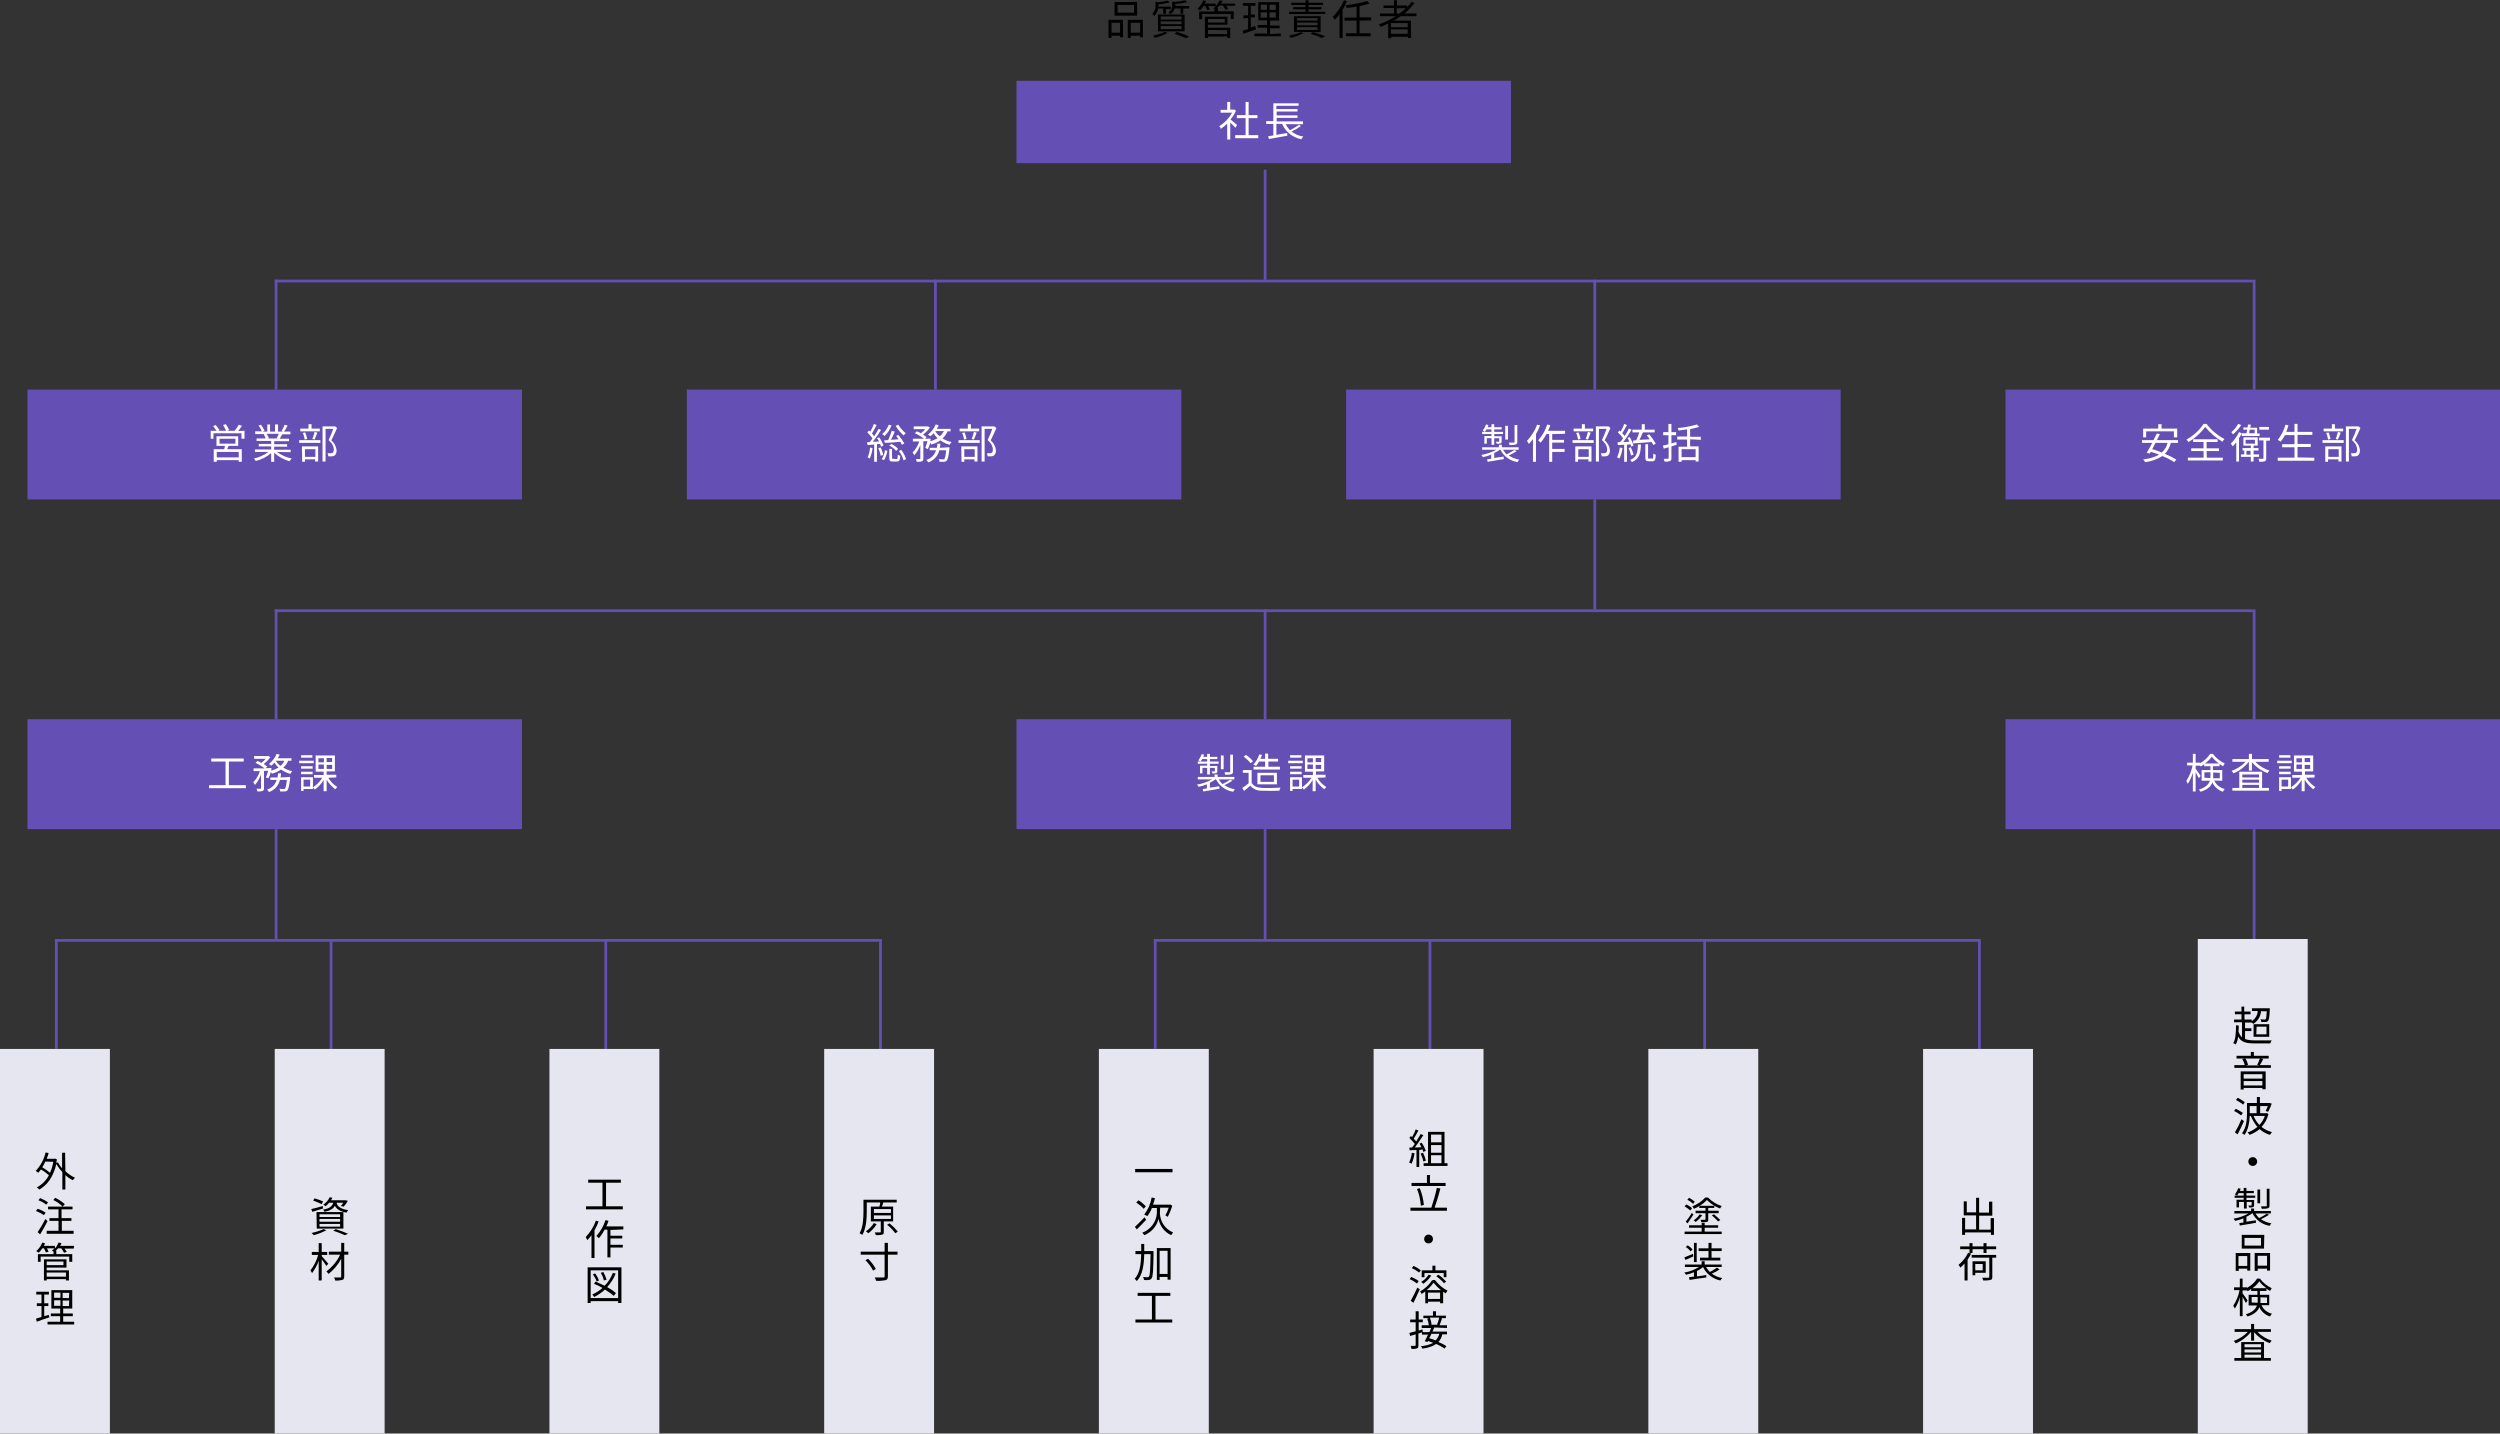 <?xml version="1.0" encoding="utf-8"?>
<!-- Generator: Adobe Illustrator 25.4.1, SVG Export Plug-In . SVG Version: 6.00 Build 0)  -->
<svg version="1.1" id="レイヤー_1" xmlns="http://www.w3.org/2000/svg" xmlns:xlink="http://www.w3.org/1999/xlink" x="0px"
	 y="0px" viewBox="0 0 910 521.8" style="enable-background:new 0 0 910 521.8;" xml:space="preserve">
<rect x="0" y="0" width="910" height="521.8" fill="#333333" stroke="none"/>
<style type="text/css">
	.st0{fill:#6450B4;}
	.st1{fill:#FFFFFF;}
	.st2{fill:#E6E6F0;}
</style>
<g id="レイヤー_2_00000075841944801060339180000009376970826147284355_">
	<g id="design">
		<g id="_2">
			<rect x="100" y="101.8" class="st0" width="720" height="1"/>
			<rect x="730" y="141.8" class="st0" width="180" height="40"/>
			<path class="st1" d="M790.2,161.2c-0.4,1.5-1.1,2.9-2.2,4c1.5,0.6,2.9,1.3,4.2,2.1l-0.8,0.9c-1.4-0.9-2.8-1.6-4.3-2.2
				c-1.9,1.2-4.1,2-6.3,2.2c-0.2-0.4-0.4-0.7-0.7-1c2-0.2,4-0.7,5.8-1.7c-1-0.4-2-0.8-3-1l-0.4,0.6l-1.1-0.3c0.6-0.9,1.3-2.2,2-3.6
				h-3.7v-1h4.2c0.4-0.9,0.8-1.7,1.2-2.4l1.1,0.2c-0.3,0.7-0.7,1.4-1.1,2.2h7.7v1L790.2,161.2z M781.2,159.2h-1.1V156h5.5v-1.6h1.2
				v1.6h5.7v3.2h-1.2V157h-10.1V159.2z M784.6,161.2c-0.4,0.8-0.8,1.6-1.2,2.3c1.1,0.3,2.3,0.7,3.5,1.2c1-0.9,1.8-2.2,2.1-3.5H784.6
				z"/>
			<path class="st1" d="M803.2,154.3c1.7,2.3,4,4.2,6.5,5.5c-0.3,0.3-0.5,0.6-0.7,1c-2.4-1.4-4.5-3.2-6.3-5.4
				c-1.6,2.2-3.7,4.1-6.1,5.5c-0.2-0.3-0.4-0.6-0.7-0.9c2.5-1.4,4.6-3.3,6.2-5.7L803.2,154.3z M803.3,166.6h5.8v1h-12.7v-1h5.7v-2.4
				h-4.5v-1h4.5v-2.3h-3.8v-1h8.9v1h-4v2.3h4.5v1h-4.5L803.3,166.6z"/>
			<path class="st1" d="M816,157.7c-0.3,0.6-0.6,1.2-1,1.8v8.5h-1v-7c-0.4,0.5-0.8,1-1.3,1.5c-0.2-0.4-0.4-0.7-0.7-1
				c1.2-1.2,2.3-2.7,3-4.2L816,157.7L816,157.7l1.7,0c0.1-0.4,0.2-0.8,0.3-1.3h-1.4v-0.8h1.5c0.1-0.4,0.1-0.8,0.2-1.1l1,0.1
				c0,0.3-0.1,0.7-0.2,1.1h2.5v2.1h0.9v0.9H816V157.7z M815.8,154.7c-0.8,1.3-1.8,2.4-3,3.4c-0.2-0.3-0.4-0.6-0.6-0.8
				c1-0.8,1.9-1.9,2.5-3L815.8,154.7z M820.3,166.3v1.7h-1v-1.7h-3.6v-0.9h1.2v-1.4h-0.6v-0.9h3v-0.9h-2.7v-3h5.2v3h-1.5v0.9h1.8
				v0.9h-1.8v1.4h2v0.9H820.3z M817.4,161.5h3.4v-1.4h-3.4V161.5z M819.2,165.5v-1.4h-1.5v1.4H819.2z M818.9,156.4
				c-0.1,0.5-0.2,0.9-0.2,1.3h2v-1.3H818.9z M826.2,160.4h-1.3v6.4c0,0.6-0.1,0.9-0.5,1.1c-0.7,0.2-1.3,0.2-2,0.2
				c-0.1-0.4-0.2-0.7-0.3-1.1h1.6c0.2,0,0.2-0.1,0.2-0.2v-6.5h-1.6v-1h4L826.2,160.4z M825.9,156.4h-3.5v-1h3.5V156.4z"/>
			<path class="st1" d="M842.4,166.6v1.1h-13.3v-1.1h6.1v-3.8h-4.5v-1.1h4.5v-3.3h-3.5c-0.4,0.9-1,1.7-1.6,2.4
				c-0.3-0.3-0.6-0.5-1-0.7c1.3-1.6,2.3-3.5,2.8-5.5l1.1,0.2c-0.2,0.8-0.5,1.6-0.8,2.4h3v-2.9h1.1v2.9h5.4v1.1h-5.4v3.3h4.8v1.1
				h-4.8v3.8L842.4,166.6z"/>
			<path class="st1" d="M845.4,160.2h7.7v1h-7.7V160.2z M852.9,157h-7.1v-1h3v-1.6h1.1v1.6h3L852.9,157z M846.4,162.5h5.9v5.5h-1.1
				v-0.8h-3.8v0.9h-1L846.4,162.5z M847.4,160c-0.1-0.8-0.3-1.6-0.7-2.4l0.9-0.2c0.3,0.8,0.6,1.6,0.7,2.4L847.4,160z M847.5,163.5
				v2.8h3.8v-2.8H847.5z M850.2,159.8c0.3-0.8,0.6-1.7,0.8-2.6l1,0.3c-0.3,0.9-0.7,1.9-1,2.5L850.2,159.8z M859.2,155.8
				c-0.6,1.4-1.4,3.1-2.1,4.5c1.1,0.9,1.8,2.2,1.9,3.6c0.1,0.7-0.2,1.5-0.7,1.9c-0.3,0.2-0.6,0.3-1,0.3c-0.4,0-0.9,0-1.3,0
				c0-0.4-0.1-0.8-0.3-1.1c0.4,0,0.8,0,1.2,0c0.2,0,0.4-0.1,0.7-0.2c0.3-0.2,0.4-0.6,0.4-1.2c0-0.9-0.4-2.1-1.9-3.4
				c0.6-1.3,1.3-2.9,1.7-4.1h-2.8V168h-1.1v-12.8h4.4h0.2L859.2,155.8z"/>
			<rect x="820" y="101.8" class="st0" width="1" height="40"/>
			<rect x="370" y="29.4" class="st0" width="180" height="30"/>
			<path class="st1" d="M449.7,46.5c-0.4-0.4-1.2-1.3-1.9-1.9v6.2h-1.1V45c-0.7,0.7-1.5,1.3-2.3,1.9c-0.1-0.4-0.3-0.7-0.6-1
				c2-1.2,3.6-2.9,4.7-4.9h-4.2v-1h2.4v-2.9h1.1v2.8h1.3h0.2l0.6,0.4c-0.5,1.2-1.2,2.2-2,3.2c0.7,0.5,2,1.7,2.4,2L449.7,46.5z
				 M458,49.2v1.1h-8.4v-1.1h3.8V43h-3.2v-1.1h3.2v-4.8h1.1v4.8h3.2V43h-3.2v6.2L458,49.2z"/>
			<path class="st1" d="M473.5,45.9c-1.1,0.8-2.2,1.4-3.4,2c1.3,0.9,2.7,1.6,4.3,1.8c-0.3,0.3-0.5,0.6-0.7,1c-3.1-0.6-5.8-2.7-7-5.6
				h-2.1v4l3.9-0.7l0.1,1l-6.7,1.2l-0.3-1l1.9-0.3v-4.2h-2.6v-1h2.6v-6.5h9.2v0.9h-8.1v1.2h7.7v0.9h-7.6V42h7.6v0.9h-7.6v1.3h9.6v1
				h-6.3c0.4,0.8,0.9,1.5,1.6,2.2c1.1-0.6,2.2-1.2,3.2-2L473.5,45.9z"/>
			<path d="M403.5,7.2h5.3v6.4h-1.1V13h-3.1v0.8h-1.1V7.2z M404.6,8.3v3.6h3.1V8.3H404.6z M413.9,5.7h-8.2v-5h8.2V5.7z M412.8,1.8
				h-6v2.8h6V1.8z M416,7.2v6.4h-1V13h-3.4v0.8h-1.1V7.2L416,7.2z M415,11.9V8.3h-3.4v3.6L415,11.9z"/>
			<path d="M421.6,3.1c-0.2,1-0.6,2-1.4,2.7c-0.2-0.3-0.5-0.5-0.8-0.7c0.8-0.8,1.3-1.9,1.2-3.1V0.5l0.9,0.3c1.2-0.1,2.3-0.3,3.5-0.6
				l0.8,0.7c-1.3,0.3-2.7,0.6-4.1,0.7v0.8h4.5v0.9h-1.8V5h-1V3.1H421.6z M425,12c-1.5,0.8-3,1.4-4.6,1.8c-0.3-0.3-0.5-0.6-0.8-0.8
				c1.5-0.3,3-0.8,4.4-1.4L425,12z M421.5,5.3h9.7v6.1h-9.7V5.3z M422.5,7.1h7.6V6h-7.6V7.1z M422.5,8.8h7.6v-1h-7.6V8.8z
				 M422.5,10.6h7.6V9.5h-7.6V10.6z M432.9,2.2v0.9h-2.2V5h-1V3.1h-2.1c-0.3,0.9-0.8,1.6-1.6,2.1c-0.2-0.3-0.4-0.5-0.7-0.7
				c0.9-0.5,1.5-1.5,1.4-2.6V0.5l0.9,0.2c1.3-0.1,2.5-0.3,3.8-0.6l0.8,0.7c-1.4,0.3-2.9,0.6-4.4,0.6v0.4c0,0.1,0,0.2,0,0.3
				L432.9,2.2z M428.4,11.6c1.6,0.5,3.4,1.2,4.5,1.7l-1.2,0.6c-1.4-0.6-2.8-1.2-4.2-1.6L428.4,11.6z"/>
			<path d="M449.6,2.1h-3.3c0.3,0.4,0.6,0.8,0.8,1.2l-1,0.3c-0.3-0.6-0.6-1.1-1-1.6h-1.2c-0.3,0.3-0.5,0.6-0.8,0.9h0.2v1.2h5.8v2.8
				H448V5.1h-10.4v1.9h-1.1V4.2h5.6V3.3C442,3.2,441.7,3,441.6,3c0.3-0.2,0.6-0.5,0.9-0.8h-2.7c0.2,0.4,0.4,0.8,0.6,1.2l-1,0.3
				c-0.2-0.5-0.4-1-0.7-1.5h-0.6c-0.4,0.6-0.8,1.1-1.3,1.6c-0.3-0.2-0.6-0.4-0.9-0.6c0.9-0.9,1.7-1.9,2.1-3.1l1,0.3
				c-0.1,0.3-0.3,0.6-0.4,0.9h3.9v0.9c0.6-0.6,1.1-1.3,1.4-2.1l1.1,0.2c-0.1,0.3-0.3,0.7-0.5,1h5.1V2.1z M439.7,10.1h8.1v3.7h-1.1
				v-0.5h-7v0.5h-1.1V6.1h8.2V9h-7.2L439.7,10.1z M439.7,6.9v1.3h6.1V6.9L439.7,6.9z M439.7,10.9v1.5h7v-1.4L439.7,10.9z"/>
			<path d="M457.2,10.7c-1.6,0.5-3.3,1.1-4.6,1.6l-0.3-1.1c0.6-0.2,1.2-0.4,2-0.6v-4h-1.7v-1h1.7V2.1h-1.9v-1h4.6v1h-1.7v3.2h1.5v1
				h-1.5v3.7l1.6-0.5L457.2,10.7z M466.2,12.2v1h-9.6v-1h4.6v-2.1h-3.4v-1h3.4V7.4h-3.2V0.8h7.6v6.7h-3.3v1.8h3.5v1h-3.5v2.1
				L466.2,12.2z M458.9,3.6h2.3V1.7h-2.3V3.6z M458.9,6.4h2.3V4.5h-2.3V6.4z M464.4,1.7h-2.3v1.9h2.3V1.7z M464.4,4.5h-2.3v1.9h2.3
				V4.5z"/>
			<path d="M474.5,12.1c-1.5,0.7-3,1.3-4.6,1.7c-0.2-0.3-0.5-0.6-0.8-0.8c1.5-0.3,3-0.7,4.4-1.3L474.5,12.1z M482.4,5.1h-13.2V4.3h6
				V3.4h-4.5V2.6h4.5V1.8H470V1h5.2V0.1h1.1V1h5.3v0.8h-5.3v0.8h4.7v0.8h-4.7v0.9h6.1V5.1z M471,11.6V5.9h9.7v5.8L471,11.6z
				 M472.1,7.5h7.5V6.6h-7.5V7.5z M472.1,9.2h7.5V8.2h-7.5V9.2z M472.1,10.9h7.5v-1h-7.5V10.9z M477.9,11.7c1.5,0.4,3,0.9,4.5,1.5
				l-1.3,0.6c-1.3-0.6-2.7-1.1-4.1-1.5L477.9,11.7z"/>
			<path d="M490.3,0.4c-0.5,1.1-1,2.2-1.6,3.2v10.2h-1.1V5.2c-0.5,0.7-1.1,1.4-1.8,2c-0.2-0.4-0.4-0.8-0.7-1.1
				c1.8-1.7,3.2-3.8,4.1-6L490.3,0.4z M494.9,7.5v4.6h4v1.1h-9v-1.1h3.9V7.5h-4.4V6.4h4.4v-4c-1.2,0.2-2.4,0.4-3.6,0.5
				c-0.1-0.3-0.2-0.7-0.4-1c2.7-0.3,5.3-0.8,7.9-1.5l0.8,0.9c-1.2,0.4-2.4,0.7-3.6,0.9v4.1h4.2v1.1L494.9,7.5z"/>
			<path d="M509.8,5.9c-0.8,0.6-1.6,1.1-2.4,1.6h6.2v6.3h-1.1v-0.4h-6.1v0.5h-1.1V8.6c-0.9,0.4-1.8,0.8-2.7,1.2
				c-0.2-0.3-0.4-0.6-0.7-0.9c2.2-0.8,4.2-1.8,6.2-3h-5.8v-1h5.1V2.9h-3.8V2h3.8V0.1h1.1V2h3.7v0.6c0.6-0.6,1.2-1.3,1.7-2l1,0.5
				c-1.1,1.4-2.3,2.7-3.6,3.8h4.3v1L509.8,5.9z M512.4,8.4h-6.1v1.5h6.1V8.4z M512.4,12.3v-1.6h-6.1v1.6H512.4z M509.4,4.9
				c0.8-0.6,1.6-1.2,2.3-1.9h-3.3v1.9H509.4z"/>
			<rect x="460" y="61.8" class="st0" width="1" height="40"/>
			<rect x="250" y="141.8" class="st0" width="180" height="40"/>
			<path class="st1" d="M317.6,163.1c-0.1,1.3-0.5,2.6-1,3.8c-0.3-0.2-0.5-0.3-0.8-0.4c0.5-1.1,0.8-2.3,0.9-3.6L317.6,163.1z
				 M319.2,161.7v6.4h-1v-6.3l-2.4,0.2l-0.2-1l1-0.1c0.3-0.4,0.6-0.8,1-1.3c-0.5-0.8-1.2-1.5-1.9-2.2l0.6-0.7
				c0.2,0.1,0.3,0.3,0.5,0.4c0.5-0.9,1-1.9,1.3-2.8l1,0.4c-0.5,1-1.2,2.2-1.7,3.1c0.3,0.3,0.5,0.7,0.8,1c0.6-0.9,1.2-1.9,1.6-2.7
				l0.9,0.4c-0.9,1.5-1.9,2.9-3,4.3l2.3-0.1c-0.2-0.4-0.5-0.9-0.8-1.2l0.8-0.3c0.7,0.9,1.2,1.9,1.6,3l-0.9,0.4
				c-0.1-0.3-0.2-0.7-0.4-1L319.2,161.7z M320.6,162.9c0.4,0.9,0.7,1.8,0.9,2.7l-0.9,0.3c-0.2-0.9-0.5-1.9-0.9-2.8L320.6,162.9z
				 M320.9,167.1c0.7-0.9,1.1-2,1.2-3.2l0.9,0.2c-0.2,1.2-0.6,2.4-1.2,3.4L320.9,167.1z M324.5,154.8c-0.5,1.5-1.4,2.8-2.5,3.9
				c-0.3-0.3-0.6-0.5-0.9-0.7c1.1-0.9,1.9-2.1,2.4-3.4L324.5,154.8z M321.8,160.3l1.5-0.1c0.5-1.1,0.9-2.2,1.3-3.4l1.1,0.3
				c-0.4,1-0.9,2.1-1.4,3l2.8-0.2c-0.3-0.4-0.6-0.9-0.9-1.2l0.8-0.4c0.8,1,1.5,2,2.2,3.1l-0.9,0.5c-0.2-0.4-0.4-0.8-0.6-1.1
				c-2,0.2-4.1,0.4-5.6,0.4L321.8,160.3z M326.3,167.1c0.4,0,0.4-0.2,0.5-1.6c0.3,0.2,0.6,0.3,0.9,0.4c-0.1,1.7-0.4,2.1-1.2,2.1
				h-1.5c-1.1,0-1.3-0.3-1.3-1.4v-3.2h1v3.2c0,0.4,0.1,0.4,0.5,0.4L326.3,167.1z M324.4,161.6c0.9,0.4,1.8,1,2.5,1.8l-0.7,0.7
				c-0.7-0.8-1.5-1.4-2.5-1.9L324.4,161.6z M327,154.6c0.7,1.2,1.6,2.2,2.7,3.1c-0.3,0.2-0.5,0.5-0.8,0.8c-1.1-1-2.1-2.2-2.9-3.5
				L327,154.6z M328,163.7c0.8,1,1.4,2.1,1.8,3.4l-0.9,0.5c-0.3-1.2-0.9-2.4-1.7-3.4L328,163.7z"/>
			<path class="st1" d="M336.8,163c0.3-0.8,0.6-1.6,0.8-2.4h-1.5v6.2c0,0.6-0.1,0.9-0.5,1.1c-0.6,0.2-1.2,0.2-1.9,0.2
				c-0.1-0.3-0.2-0.7-0.3-1c0.6,0,1.2,0,1.4,0s0.2-0.1,0.2-0.2V162c-0.5,1.3-1.2,2.6-2.2,3.7c-0.2-0.4-0.4-0.7-0.6-1
				c1.1-1.1,1.9-2.5,2.4-4h-2.3v-1h4c-1-0.8-2.1-1.5-3.3-2l0.7-0.7c0.5,0.2,1,0.4,1.5,0.7c0.6-0.4,1.1-0.9,1.6-1.5h-4.2v-1h5h0.2
				l0.7,0.4c-0.7,1-1.5,1.8-2.5,2.6c0.4,0.3,0.9,0.6,1.3,0.9l-0.6,0.6h1.2l0.2-0.1l0.7,0.2c-0.1,0.2-0.1,0.5-0.2,0.8
				c0.9-0.2,1.8-0.6,2.7-1.1c-0.6-0.5-1.1-1.2-1.5-1.8c-0.3,0.4-0.7,0.7-1.1,1.1c-0.3-0.2-0.6-0.4-0.9-0.6c1.2-1,2.2-2.2,2.8-3.7
				l1.1,0.3c-0.2,0.4-0.4,0.9-0.7,1.3h5v0.9h-1.1c-0.4,1-1,1.8-1.8,2.6c1,0.6,2.1,1.1,3.3,1.3c-0.3,0.3-0.5,0.6-0.7,1
				c-1.2-0.3-2.4-0.9-3.4-1.6c-1,0.7-2.1,1.2-3.3,1.5c-0.1-0.2-0.3-0.4-0.4-0.6c-0.2,0.8-0.5,1.6-0.9,2.3L336.8,163z M345.6,162.8
				c0,0,0,0.3,0,0.5c-0.3,2.8-0.6,3.9-1,4.4c-0.2,0.2-0.6,0.4-0.9,0.4c-0.6,0-1.1,0-1.7,0c0-0.3-0.1-0.7-0.3-1
				c0.6,0.1,1.2,0.1,1.5,0.1c0.2,0,0.4,0,0.5-0.1c0.3-0.3,0.5-1.1,0.7-3.2h-2.5c-0.5,2.1-2,3.7-4,4.4c-0.2-0.3-0.4-0.6-0.7-0.9
				c1.7-0.5,3-1.8,3.5-3.5h-2.3v-0.9h2.6c0.1-0.5,0.2-1,0.2-1.5h1.1c0,0.5-0.1,1-0.2,1.5L345.6,162.8z M340.4,156.9
				c0.4,0.7,1,1.4,1.7,1.9c0.6-0.5,1.1-1.2,1.5-1.9H340.4z"/>
			<path class="st1" d="M348.9,160.2h7.7v1h-7.7V160.2z M356.4,157h-7.1v-1h3v-1.6h1.1v1.6h3L356.4,157z M349.9,162.5h5.9v5.5h-1.1
				v-0.8H351v0.9h-1L349.9,162.5z M350.9,160c-0.1-0.8-0.3-1.6-0.7-2.4l0.9-0.2c0.3,0.8,0.6,1.6,0.7,2.4L350.9,160z M351,163.5v2.8
				h3.8v-2.8H351z M353.7,159.8c0.3-0.8,0.6-1.7,0.8-2.6l1,0.3c-0.3,0.9-0.7,1.9-1,2.5L353.7,159.8z M362.7,155.8
				c-0.6,1.4-1.4,3.1-2.1,4.5c1.1,0.9,1.8,2.2,1.9,3.6c0.1,0.7-0.2,1.5-0.7,1.9c-0.3,0.2-0.6,0.3-1,0.3c-0.4,0-0.9,0-1.3,0
				c0-0.4-0.1-0.8-0.3-1.1c0.4,0,0.8,0,1.2,0c0.2,0,0.4-0.1,0.6-0.2c0.3-0.2,0.4-0.6,0.4-1.2c0-0.9-0.4-2.1-1.9-3.4
				c0.6-1.3,1.3-2.9,1.7-4.1h-2.8V168h-1.1v-12.8h4.4h0.2L362.7,155.8z"/>
			<rect x="340" y="101.8" class="st0" width="1" height="40"/>
			<rect x="10" y="141.8" class="st0" width="180" height="40"/>
			<path class="st1" d="M89,156.8v2.9h-1.1v-2H77.7v2h-1v-2.9h2.1c-0.4-0.6-0.8-1.2-1.2-1.7l0.9-0.4c0.5,0.6,1,1.2,1.4,1.9l-0.5,0.2
				h2.9c-0.3-0.7-0.7-1.4-1.1-2.1l1-0.3c0.5,0.7,0.9,1.4,1.2,2.1l-0.7,0.3h2.7c0.6-0.7,1.1-1.4,1.5-2.2l1.2,0.4
				c-0.5,0.6-0.9,1.3-1.4,1.9L89,156.8z M83.2,162.3c-0.2,0.4-0.3,0.8-0.5,1.2H88v4.6h-1.1v-0.6h-8v0.6h-1.1v-4.6h3.8
				c0.1-0.4,0.2-0.8,0.3-1.2h-3.1v-3.5h7.9v3.5H83.2z M86.9,164.5h-8v2h8V164.5z M79.9,161.5h5.8v-1.8h-5.8V161.5z"/>
			<path class="st1" d="M100.8,164.5c1.6,1.2,3.4,2,5.4,2.4c-0.3,0.3-0.6,0.6-0.8,1c-2.1-0.6-4-1.6-5.6-3.1v3.3h-1.1v-3.2
				c-1.6,1.4-3.5,2.4-5.6,2.9c-0.2-0.3-0.4-0.7-0.7-0.9c1.9-0.4,3.7-1.2,5.3-2.4h-4.9v-0.9h5.9v-1.1h-4.5v-0.9h4.5v-1.1h-5.3v-0.9
				h3.3c-0.2-0.5-0.4-1-0.7-1.5l0.5-0.1h-3.6v-1h2.4c-0.3-0.8-0.7-1.5-1.2-2.1l0.9-0.3c0.5,0.7,0.9,1.4,1.3,2.2l-0.8,0.3h1.8v-2.6h1
				v2.6h1.8v-2.6h1.1v2.6h1.9l-0.6-0.2c0.4-0.7,0.8-1.5,1.1-2.3l1.1,0.3c-0.4,0.7-0.8,1.5-1.3,2.2h2.3v1h-3
				c-0.3,0.6-0.6,1.2-0.9,1.6h3.4v0.9h-5.4v1.1h4.7v0.9h-4.7v1.1h6v0.9L100.8,164.5z M97.1,158c0.3,0.5,0.6,1,0.8,1.5l-0.5,0.1h3.5
				l-0.2-0.1c0.3-0.5,0.5-1,0.8-1.6H97.1z"/>
			<path class="st1" d="M108.9,160.2h7.7v1h-7.7V160.2z M116.4,157h-7.1v-1h3v-1.6h1.1v1.6h3L116.4,157z M109.9,162.5h5.9v5.5h-1.1
				v-0.8H111v0.9h-1L109.9,162.5z M110.9,160c-0.1-0.8-0.3-1.6-0.7-2.4l0.9-0.2c0.3,0.8,0.6,1.6,0.7,2.4L110.9,160z M111,163.5v2.8
				h3.8v-2.8H111z M113.7,159.8c0.3-0.8,0.6-1.7,0.8-2.6l1,0.3c-0.3,0.9-0.7,1.9-1,2.5L113.7,159.8z M122.7,155.8
				c-0.6,1.4-1.4,3.1-2.1,4.5c1.1,0.9,1.8,2.2,1.9,3.6c0.1,0.7-0.2,1.5-0.7,1.9c-0.3,0.2-0.6,0.3-1,0.3c-0.4,0-0.9,0-1.3,0
				c0-0.4-0.1-0.8-0.3-1.1c0.4,0,0.8,0,1.2,0c0.2,0,0.4-0.1,0.7-0.2c0.3-0.2,0.4-0.6,0.4-1.2c0-0.9-0.4-2.1-1.9-3.4
				c0.6-1.3,1.3-2.9,1.7-4.1h-2.8V168h-1.1v-12.8h4.4h0.2L122.7,155.8z"/>
			<rect x="100" y="101.8" class="st0" width="1" height="40"/>
			<rect x="490" y="141.8" class="st0" width="180" height="40"/>
			<path class="st1" d="M552.1,164.2c-0.9,0.6-1.9,1.1-2.9,1.6c1.2,0.8,2.5,1.3,3.8,1.5c-0.3,0.3-0.5,0.6-0.6,0.9
				c-2.7-0.4-5.1-2.1-6.3-4.6c-0.7,0.5-1.4,0.9-2.2,1.3v1.8l3.4-0.5l0.1,0.9l-5.9,1l-0.2-0.9l1.5-0.2v-1.5c-1,0.4-2,0.7-3,0.9
				c-0.2-0.3-0.4-0.6-0.6-0.8c1.9-0.3,3.8-1,5.5-1.9h-5.2v-0.9h6.1v-0.9h1.1v0.9h6.1v0.9h-5.7c0.4,0.6,0.8,1.2,1.3,1.7
				c1-0.5,1.9-1,2.8-1.6L552.1,164.2z M542.9,158h-3.4v-0.8h3.4v-0.9h-1.8c-0.2,0.3-0.4,0.6-0.6,0.9c-0.3-0.2-0.5-0.3-0.8-0.4
				c0.5-0.7,0.9-1.4,1.2-2.3l0.9,0.2c-0.1,0.3-0.2,0.5-0.3,0.8h1.4v-1.1h1v1.1h2.7v0.8h-2.7v0.9h3.2v0.8h-3.2v0.8h2.7v1.8
				c0,0.4,0,0.6-0.4,0.8c-0.5,0.1-0.9,0.2-1.4,0.1c-0.1-0.3-0.2-0.5-0.3-0.7c0.5,0,0.9,0,1,0s0.2,0,0.2-0.2v-1.1h-1.8v2.4h-1v-2.4
				h-1.7v2h-0.9v-2.8h2.6L542.9,158z M548.9,160h-1v-5h1V160z M552.3,160.8c0,0.6-0.1,0.8-0.6,1c-0.7,0.2-1.4,0.2-2.2,0.2
				c-0.1-0.3-0.2-0.6-0.3-0.9c0.8,0,1.5,0,1.8,0s0.3-0.1,0.3-0.2v-6.2h1L552.3,160.8z"/>
			<path class="st1" d="M560.6,154.8c-0.4,1.1-0.9,2.2-1.5,3.2v10.1H558v-8.3c-0.4,0.6-0.9,1.2-1.5,1.8c-0.2-0.4-0.4-0.8-0.7-1.1
				c1.6-1.7,2.9-3.7,3.7-5.9L560.6,154.8z M565,158v2.1h4.3v1H565v2.3h4.5v1.1H565v3.6h-1.1V158h-1c-0.6,1.1-1.3,2.2-2.1,3.1
				c-0.3-0.3-0.6-0.5-0.9-0.8c1.5-1.7,2.6-3.6,3.3-5.8l1.1,0.3c-0.2,0.7-0.5,1.4-0.8,2h6.2v1.1L565,158z"/>
			<path class="st1" d="M572.4,160.2h7.7v1h-7.7V160.2z M579.9,157h-7.1v-1h3v-1.6h1.1v1.6h3L579.9,157z M573.4,162.5h5.9v5.5h-1.1
				v-0.8h-3.8v0.9h-1L573.4,162.5z M574.4,160c-0.1-0.8-0.3-1.6-0.7-2.4l0.9-0.2c0.3,0.8,0.6,1.6,0.7,2.4L574.4,160z M574.5,163.5
				v2.8h3.8v-2.8H574.5z M577.2,159.8c0.3-0.8,0.6-1.7,0.8-2.6l1,0.3c-0.3,0.9-0.7,1.9-1,2.5L577.2,159.8z M586.2,155.8
				c-0.6,1.4-1.4,3.1-2.1,4.5c1.1,0.9,1.8,2.2,1.9,3.6c0.1,0.7-0.2,1.5-0.7,1.9c-0.3,0.2-0.6,0.3-1,0.3c-0.4,0-0.9,0-1.3,0
				c0-0.4-0.1-0.8-0.3-1.1c0.4,0,0.8,0,1.2,0c0.2,0,0.4-0.1,0.7-0.2c0.3-0.2,0.4-0.6,0.4-1.2c0-0.9-0.4-2.1-1.9-3.4
				c0.6-1.3,1.3-2.9,1.7-4.1h-2.8V168h-1.1v-12.8h4.4h0.2L586.2,155.8z"/>
			<path class="st1" d="M590.6,163.1c-0.2,1.3-0.5,2.6-1.1,3.8c-0.3-0.2-0.6-0.3-0.9-0.4c0.5-1.1,0.9-2.3,1-3.6L590.6,163.1z
				 M592.2,161.9v6.2h-1v-6.2l-2.3,0.1l-0.1-1l1-0.1c0.3-0.4,0.7-0.9,1-1.4c-0.6-0.8-1.2-1.5-1.9-2.1l0.6-0.7l0.4,0.4
				c0.5-0.9,1-1.8,1.3-2.8l1,0.4c-0.5,1-1.2,2.2-1.7,3c0.3,0.3,0.6,0.7,0.9,1c0.6-0.9,1.1-1.8,1.5-2.7l1,0.4c-0.9,1.5-1.9,3-3,4.5
				l2.2-0.1c-0.2-0.5-0.4-0.9-0.7-1.4l0.8-0.3c0.6,0.9,1.1,2,1.4,3.1l-0.8,0.4c-0.1-0.3-0.2-0.6-0.3-0.9L592.2,161.9z M593.7,165.8
				c-0.2-0.9-0.5-1.9-0.9-2.7l0.8-0.3c0.4,0.9,0.8,1.8,1,2.7L593.7,165.8z M597.3,161.8c-0.1,3.2-0.6,5.3-3.3,6.4
				c-0.2-0.3-0.4-0.6-0.6-0.8c2.4-0.9,2.7-2.7,2.8-5.6L597.3,161.8z M595.6,160.2c0.4-0.9,0.8-1.8,1.1-2.8h-2.5v-1h3.4v-2h1.1v2h3.6
				v1H598c-0.4,0.9-0.8,1.9-1.2,2.7l3.7-0.2c-0.3-0.5-0.7-1-1.1-1.4l0.9-0.4c0.9,1,1.7,2.2,2.4,3.4l-0.9,0.5
				c-0.2-0.4-0.4-0.8-0.6-1.1c-2.4,0.2-4.9,0.4-6.7,0.5l-0.1-1L595.6,160.2z M601.4,167c0.3,0,0.4-0.2,0.4-1.9
				c0.3,0.2,0.6,0.4,0.9,0.4c-0.1,1.9-0.3,2.4-1.2,2.4h-1.3c-1,0-1.3-0.3-1.3-1.4v-4.8h1v4.8c0,0.4,0,0.4,0.4,0.4H601.4z"/>
			<path class="st1" d="M610.3,161.9l-1.9,0.6v4.2c0,0.6-0.1,0.9-0.5,1.1c-0.6,0.2-1.3,0.3-2,0.2c-0.1-0.3-0.2-0.7-0.3-1h1.5
				c0.2,0,0.3-0.1,0.3-0.3v-3.9l-1.8,0.5l-0.3-1.1c0.6-0.1,1.3-0.3,2-0.5v-3.3h-1.9v-1.1h1.9v-3h1.1v3h1.7v1.1h-1.7v3l1.8-0.5
				L610.3,161.9z M615.2,159.9v2.6h3.1v5.5h-1.1v-0.5h-5.1v0.6H611v-5.5h3.1V160h-3.6v-1.1h3.6v-2.6c-1,0.1-2.1,0.3-3.1,0.4
				c-0.1-0.3-0.2-0.6-0.3-0.9c2.4-0.2,4.7-0.6,7-1.3l0.8,0.9c-1.1,0.3-2.2,0.6-3.3,0.8v2.8h3.9v1.1L615.2,159.9z M617.2,163.5h-5.1
				v2.9h5.1V163.5z"/>
			<rect x="580" y="101.8" class="st0" width="1" height="40"/>
			<rect x="580" y="181.8" class="st0" width="1" height="40"/>
			<rect x="100" y="221.8" class="st0" width="720" height="1"/>
			<rect x="10" y="261.8" class="st0" width="180" height="40"/>
			<path class="st1" d="M89.5,285.8v1.1H76.1v-1.1h6v-8.6h-5.2v-1.1h11.8v1.1h-5.4v8.6H89.5z"/>
			<path class="st1" d="M96.8,283c0.3-0.8,0.6-1.6,0.8-2.4h-1.5v6.2c0,0.6-0.1,0.9-0.5,1.1c-0.6,0.2-1.2,0.2-1.9,0.2
				c-0.1-0.3-0.2-0.7-0.3-1c0.7,0,1.2,0,1.4,0s0.2-0.1,0.2-0.2V282c-0.5,1.3-1.2,2.6-2.2,3.7c-0.2-0.4-0.4-0.7-0.6-1
				c1.1-1.1,1.9-2.5,2.4-4h-2.3v-1h4c-1-0.8-2.1-1.5-3.3-2l0.7-0.7c0.5,0.2,1,0.4,1.4,0.7c0.6-0.4,1.1-0.9,1.6-1.5h-4.2v-1h5h0.2
				l0.7,0.4c-0.7,1-1.5,1.8-2.4,2.5c0.4,0.3,0.9,0.6,1.3,0.9l-0.6,0.6H98l0.2-0.1l0.7,0.2c-0.1,0.2-0.2,0.5-0.2,0.8
				c0.9-0.2,1.8-0.6,2.7-1.1c-0.6-0.5-1.1-1.2-1.5-1.8c-0.3,0.4-0.7,0.7-1.1,1.1c-0.3-0.2-0.6-0.4-0.9-0.6c1.2-1,2.2-2.2,2.8-3.7
				l1.1,0.3c-0.2,0.4-0.4,0.9-0.7,1.3h5v0.9h-1.2c-0.4,1-1,1.8-1.8,2.5c1,0.6,2.1,1.1,3.3,1.3c-0.3,0.3-0.5,0.6-0.7,1
				c-1.2-0.3-2.4-0.9-3.4-1.6c-1,0.7-2.1,1.2-3.3,1.5c-0.1-0.2-0.3-0.4-0.4-0.6c-0.2,0.8-0.5,1.6-0.9,2.3L96.8,283z M105.6,282.8
				c0,0,0,0.3,0,0.5c-0.3,2.8-0.6,3.9-1,4.4c-0.2,0.2-0.6,0.4-0.9,0.4c-0.6,0-1.1,0-1.7,0c0-0.3-0.1-0.7-0.3-1
				c0.6,0.1,1.2,0.1,1.5,0.1c0.2,0,0.4,0,0.5-0.1c0.3-0.3,0.5-1.1,0.7-3.2h-2.5c-0.5,2.1-2,3.7-4,4.4c-0.2-0.3-0.4-0.6-0.7-0.9
				c1.7-0.5,3-1.8,3.5-3.5h-2.3v-0.9h2.6c0.1-0.5,0.2-1,0.2-1.5h1.1c0,0.5-0.1,1-0.2,1.5L105.6,282.8z M100.4,276.9
				c0.4,0.7,1,1.4,1.7,1.9c0.6-0.5,1.1-1.2,1.4-1.9H100.4z"/>
			<path class="st1" d="M114.2,277.8h-5.3v-0.9h5.3V277.8z M113.8,287.2h-3.3v0.7h-0.9v-5h4.3V287.2z M113.8,279.8h-4.2v-0.9h4.2
				V279.8z M109.6,280.9h4.2v0.9h-4.2V280.9z M113.7,275.8h-4.1v-0.9h4.1V275.8z M110.5,283.8v2.5h2.4v-2.5L110.5,283.8z
				 M119.5,283.1c0.8,1.4,1.9,2.5,3.3,3.4c-0.3,0.2-0.5,0.5-0.8,0.8c-1.2-1-2.3-2.1-3.1-3.5v4.2h-1.1v-4.1c-0.8,1.4-1.9,2.6-3.2,3.5
				c-0.2-0.3-0.5-0.6-0.7-0.8c1.4-0.9,2.6-2.1,3.4-3.5h-3v-1h3.5v-1.2h-2.9V275h7v5.8h-3v1.2h3.5v1L119.5,283.1z M115.9,277.5h2
				v-1.5h-2V277.5z M115.9,279.9h2v-1.6h-2V279.9z M120.9,275.9h-2v1.5h2V275.9z M120.9,278.4h-2v1.5h2V278.4z"/>
			<rect x="100" y="221.8" class="st0" width="1" height="40"/>
			<rect x="100" y="301.8" class="st0" width="1" height="40"/>
			<rect x="370" y="261.8" class="st0" width="180" height="40"/>
			<path class="st1" d="M448.6,284.2c-0.9,0.6-1.9,1.1-2.9,1.6c1.2,0.8,2.5,1.3,3.8,1.5c-0.3,0.3-0.5,0.6-0.6,0.9
				c-2.7-0.4-5.1-2.1-6.3-4.6c-0.7,0.5-1.4,0.9-2.2,1.3v1.8l3.4-0.5l0.1,0.9l-5.9,1l-0.2-0.9l1.5-0.2v-1.5c-1,0.4-2,0.7-3,0.9
				c-0.2-0.3-0.4-0.6-0.6-0.8c1.9-0.3,3.8-1,5.5-1.9h-5.2v-0.9h6.1v-0.9h1.1v0.9h6.1v0.9h-5.7c0.4,0.6,0.8,1.2,1.4,1.7
				c1-0.5,1.9-1,2.8-1.6L448.6,284.2z M439.4,278h-3.4v-0.8h3.4v-0.9h-1.8c-0.2,0.3-0.4,0.6-0.6,0.9c-0.3-0.2-0.5-0.3-0.8-0.4
				c0.5-0.7,0.9-1.4,1.2-2.3l0.9,0.2c-0.1,0.3-0.2,0.5-0.3,0.8h1.4v-1.1h1v1.1h2.7v0.8h-2.7v0.9h3.2v0.8h-3.2v0.8h2.7v1.8
				c0,0.4,0,0.6-0.4,0.8c-0.5,0.1-0.9,0.2-1.4,0.1c-0.1-0.3-0.2-0.5-0.3-0.7h1c0.1,0,0.2,0,0.2-0.2v-1.1h-1.8v2.4h-1v-2.4h-1.7v2
				h-0.9v-2.8h2.6L439.4,278z M445.4,280h-1v-5h1V280z M448.8,280.8c0,0.6-0.1,0.8-0.6,1c-0.7,0.2-1.4,0.2-2.2,0.2
				c-0.1-0.3-0.2-0.6-0.3-0.9c0.8,0,1.5,0,1.8,0s0.3-0.1,0.3-0.2v-6.2h1L448.8,280.8z"/>
			<path class="st1" d="M455.7,285.1c0.7,1.1,2,1.6,3.7,1.7s5,0,6.7-0.1c-0.2,0.4-0.3,0.7-0.4,1.1c-1.6,0.1-4.7,0.1-6.4,0
				c-1.6,0.1-3.2-0.6-4.2-1.8c-0.7,0.6-1.5,1.3-2.3,1.9l-0.6-1.1c0.8-0.5,1.6-1.1,2.3-1.7v-3.8h-2.1v-1h3.2V285.1z M455.2,277.8
				c-0.7-0.9-1.6-1.7-2.5-2.4l0.8-0.6c1,0.6,1.9,1.4,2.6,2.3L455.2,277.8z M458.3,277.2c-0.3,0.6-0.7,1.1-1.1,1.6
				c-0.3-0.2-0.7-0.4-1-0.5c1-1,1.7-2.3,2.2-3.7l1,0.2c-0.2,0.5-0.4,1-0.6,1.4h1.7v-1.9h1.1v1.9h3.6v1h-3.5v1.9h4.2v1h-9.6v-1h4.2
				v-1.9L458.3,277.2z M457.7,285.5v-4.2h7.1v4.2L457.7,285.5z M458.8,284.6h4.9v-2.4h-4.9V284.6z"/>
			<path class="st1" d="M474.2,277.8h-5.3v-0.9h5.3V277.8z M473.8,287.2h-3.3v0.7h-0.9v-5h4.3V287.2z M473.8,279.8h-4.2v-0.9h4.2
				V279.8z M469.6,280.9h4.2v0.9h-4.2V280.9z M473.7,275.8h-4.1v-0.9h4.1V275.8z M470.5,283.8v2.5h2.4v-2.5L470.5,283.8z
				 M479.5,283.1c0.8,1.4,1.9,2.5,3.3,3.4c-0.3,0.2-0.5,0.5-0.8,0.8c-1.2-1-2.3-2.1-3.1-3.5v4.2h-1.1v-4.1c-0.8,1.4-1.9,2.6-3.2,3.5
				c-0.2-0.3-0.5-0.6-0.7-0.8c1.4-0.9,2.6-2.1,3.5-3.5h-3v-1h3.5v-1.2h-2.9V275h7v5.8h-3v1.2h3.5v1L479.5,283.1z M475.9,277.5h2
				v-1.5h-2V277.5z M475.9,279.9h2v-1.6h-2V279.9z M480.9,275.9h-2v1.5h2V275.9z M480.9,278.4h-2v1.5h2V278.4z"/>
			<rect x="460" y="221.8" class="st0" width="1" height="40"/>
			<rect x="460" y="301.8" class="st0" width="1" height="40"/>
			<rect x="730" y="261.8" class="st0" width="180" height="40"/>
			<path class="st1" d="M806,284.1c0.7,1.6,2.1,2.7,3.8,3.1c-0.3,0.3-0.5,0.6-0.6,1c-1.7-0.5-3.2-1.8-3.9-3.4
				c-0.5,1.4-1.7,2.6-4.3,3.4c-0.2-0.3-0.4-0.6-0.6-0.8c2.6-0.8,3.6-2,4-3.2h-3v-3.9h3.2v-1.4h-2.3v-0.7c-0.4,0.3-0.8,0.6-1.3,0.8
				c-0.1-0.1-0.1-0.3-0.2-0.4v0.1h-1.6v1.1c0.4,0.5,1.6,2.2,1.8,2.6l-0.6,0.9c-0.4-0.7-0.8-1.5-1.2-2.2v7h-1v-6.9
				c-0.4,1.5-1,2.8-1.8,4.1c-0.2-0.3-0.4-0.7-0.6-1c1.1-1.7,1.9-3.6,2.3-5.7h-2v-1h2.1v-3.2h1v3.2h1.6v0.2c1.5-0.8,2.8-2,3.7-3.4h1
				c1.1,1.5,2.6,2.7,4.3,3.5c-0.2,0.3-0.4,0.6-0.6,1c-0.4-0.2-0.9-0.5-1.3-0.8v0.8h-2.4v1.4h3.4v3.9L806,284.1z M804.6,283.2
				c0-0.3,0-0.5,0-0.8v-1.3h-2.2v2L804.6,283.2z M807.7,277.9c-1-0.7-1.9-1.5-2.6-2.5c-0.7,1-1.5,1.8-2.5,2.5H807.7z M805.6,281.2
				v1.3c0,0.2,0,0.5,0,0.8h2.4v-2L805.6,281.2z"/>
			<path class="st1" d="M820.9,277.3c1.5,1.5,3.3,2.6,5.2,3.2c-0.3,0.2-0.5,0.5-0.7,0.9c-2.2-0.8-4.2-2.2-5.7-4v3.1h-1.1v-3.2
				c-1.5,1.8-3.4,3.3-5.6,4.2c-0.2-0.3-0.4-0.6-0.7-0.9c1.9-0.7,3.7-1.8,5.1-3.3h-4.8v-1h6v-1.9h1.1v1.9h6.1v1L820.9,277.3z
				 M823.4,286.8h2.5v1h-13.3v-1h2.5v-5.9h8.3L823.4,286.8z M816.2,281.9v1.1h6.1v-1.1H816.2z M822.3,283.8h-6.1v1.1h6.1V283.8z
				 M816.2,286.8h6.1v-1.1h-6.1V286.8z"/>
			<path class="st1" d="M834.2,277.8h-5.3v-0.9h5.3V277.8z M833.8,287.2h-3.3v0.7h-0.9v-5h4.3V287.2z M833.8,279.8h-4.2v-0.9h4.2
				V279.8z M829.6,280.9h4.2v0.9h-4.2V280.9z M833.7,275.8h-4.1v-0.9h4.1V275.8z M830.5,283.8v2.5h2.4v-2.5L830.5,283.8z
				 M839.5,283.1c0.8,1.4,1.9,2.5,3.3,3.4c-0.3,0.2-0.5,0.5-0.8,0.8c-1.2-1-2.3-2.1-3.1-3.5v4.2h-1.1v-4.1c-0.8,1.4-1.9,2.6-3.2,3.5
				c-0.2-0.3-0.5-0.6-0.7-0.8c1.4-0.9,2.6-2.1,3.5-3.5h-3v-1h3.5v-1.2h-2.9V275h7v5.8h-3v1.2h3.5v1L839.5,283.1z M835.9,277.5h2
				v-1.5h-2V277.5z M835.9,279.9h2v-1.6h-2V279.9z M840.9,275.9h-2v1.5h2V275.9z M840.9,278.4h-2v1.5h2V278.4z"/>
			<rect x="820" y="221.8" class="st0" width="1" height="40"/>
			<rect x="820" y="301.8" class="st0" width="1" height="40"/>
			<rect y="381.8" class="st2" width="40" height="140"/>
			<rect x="20" y="341.8" class="st0" width="300" height="1"/>
			<rect x="20" y="341.8" class="st0" width="1" height="40"/>
			<rect x="220" y="341.8" class="st0" width="1" height="40"/>
			<rect x="120" y="341.8" class="st0" width="1" height="40"/>
			<rect x="320" y="341.8" class="st0" width="1" height="40"/>
			<path d="M23.8,426.3c1,1,2.2,1.8,3.5,2.4c-0.3,0.3-0.6,0.6-0.8,0.9c-1-0.5-1.9-1.1-2.7-1.9v5.3h-1.1v-6.4
				c-0.9-0.9-1.6-1.9-2.2-2.9c-1.1,4.7-3.3,7.7-6.2,9.3c-0.3-0.3-0.6-0.6-0.9-0.8c1.9-1,3.4-2.5,4.4-4.4c-0.9-0.8-1.8-1.5-2.9-2.1
				c-0.3,0.4-0.6,0.8-1,1.2c-0.3-0.3-0.6-0.5-0.9-0.7c1.8-1.9,3-4.2,3.6-6.7l1.1,0.2c-0.2,0.7-0.4,1.4-0.7,2.1h2.8l0.2-0.1l0.7,0.3
				c-0.1,0.4-0.1,0.9-0.2,1.3l0.6-0.2c0.4,0.8,0.9,1.5,1.5,2.2v-5.7h1.1L23.8,426.3z M16.5,422.8c-0.3,0.7-0.7,1.4-1.1,2.1
				c1,0.6,1.9,1.2,2.8,2c0.6-1.3,1-2.7,1.2-4L16.5,422.8z"/>
			<path d="M16,442.3c-0.9-0.6-1.9-1.1-2.9-1.5l0.6-0.8c1,0.3,2,0.8,2.9,1.4L16,442.3z M17.3,444.5c-0.8,1.6-1.8,3.4-2.7,4.8
				l-0.9-0.8c1-1.5,2-3.1,2.8-4.8L17.3,444.5z M16.8,438.5c-0.8-0.7-1.8-1.2-2.8-1.6l0.6-0.8c1,0.4,2,0.9,2.9,1.6L16.8,438.5z
				 M26.8,448v1.1h-9.8V448h4.3v-3.6h-3.3v-1h3.3v-3.2h-3.8v-1h5.3c-1-1-2.1-1.8-3.4-2.4l0.7-0.8c1.3,0.6,2.4,1.4,3.5,2.3l-0.8,0.9
				h3.6v1h-4v3.2H26v1h-3.5v3.6H26.8z"/>
			<path d="M26.8,454.5h-3.3c0.3,0.4,0.6,0.8,0.8,1.2l-1,0.3c-0.3-0.6-0.6-1.1-1-1.6h-1.2c-0.3,0.3-0.5,0.6-0.8,0.9h0.2v1.2h5.8v2.8
				h-1.1v-1.9H14.8v1.9h-1v-2.8h5.7v-0.9c-0.2-0.1-0.4-0.2-0.6-0.4c0.3-0.2,0.6-0.5,0.9-0.8h-2.7c0.2,0.4,0.4,0.8,0.6,1.2l-1,0.3
				c-0.2-0.5-0.4-1-0.7-1.5h-0.6c-0.4,0.6-0.8,1.1-1.3,1.6c-0.3-0.2-0.6-0.4-0.9-0.6c1-0.9,1.7-1.9,2.2-3.1l1,0.3
				c-0.1,0.3-0.3,0.6-0.4,0.9h4v0.9c0.6-0.6,1-1.3,1.3-2.1l1.1,0.2c-0.1,0.3-0.3,0.6-0.5,1h5.1L26.8,454.5z M17,462.4h8.1v3.7H24
				v-0.5h-7v0.5h-1v-7.7h8.2v3H17V462.4z M17,459.2v1.3h6.1v-1.3H17z M17,463.2v1.5h7v-1.5H17z"/>
			<path d="M18,479.5c-1.6,0.5-3.3,1.1-4.6,1.6l-0.3-1.1c0.6-0.2,1.2-0.4,2-0.6v-4h-1.7v-1h1.7v-3.2h-1.9v-1h4.6v1h-1.7v3.2h1.5v1
				h-1.5v3.7l1.6-0.5L18,479.5z M27,481.1v1h-9.7v-1h4.6v-2h-3.4v-1h3.4v-1.8h-3.2v-6.7h7.6v6.7H23v1.8h3.5v1H23v2H27z M19.7,472.4
				H22v-1.9h-2.3L19.7,472.4z M19.7,475.3H22v-2h-2.3L19.7,475.3z M25.2,470.6h-2.4v1.9h2.3L25.2,470.6z M25.2,473.4h-2.4v2h2.3
				L25.2,473.4z"/>
			<rect x="100" y="381.8" class="st2" width="40" height="140"/>
			<path d="M117.6,439.9l-3.9,1.2l-0.4-1c1.1-0.2,2.7-0.7,4.2-1.1L117.6,439.9z M118.8,447.8c-1.5,0.8-3,1.4-4.6,1.8
				c-0.3-0.3-0.5-0.6-0.8-0.8c1.5-0.3,3-0.8,4.4-1.4L118.8,447.8z M117.1,438.3c-1-0.5-2.1-0.9-3.1-1.3l0.5-0.8
				c1.1,0.3,2.1,0.7,3.1,1.1L117.1,438.3z M115.2,441.2h9.8v6h-9.7L115.2,441.2z M116.3,443h7.5v-1h-7.5V443z M116.3,444.7h7.5v-1
				h-7.5V444.7z M116.3,446.5h7.5v-1h-7.5V446.5z M119.8,437.8c-0.4,0.5-0.8,0.9-1.3,1.3c-0.2-0.2-0.5-0.4-0.8-0.6
				c1-0.7,1.8-1.6,2.3-2.7l1,0.2c-0.2,0.3-0.3,0.6-0.5,0.9h5.1l0.2,0l0.8,0.2c-0.4,0.8-0.9,1.5-1.5,2.1L124,439
				c0.4-0.3,0.7-0.7,0.9-1.2h-2.4c0.3,1.2,1.2,2.2,4.2,2.7c-0.2,0.3-0.4,0.6-0.6,0.9c-2.6-0.5-3.6-1.4-4.2-2.5
				c-0.6,1.1-1.7,1.8-3.8,2.2c-0.1-0.3-0.3-0.6-0.5-0.8c2.4-0.4,3.3-1.2,3.7-2.5L119.8,437.8z M122.2,447.4c1.6,0.5,3.4,1.2,4.5,1.7
				l-1.2,0.5c-1.4-0.6-2.8-1.2-4.2-1.6L122.2,447.4z"/>
			<path d="M118.8,460.8c-0.3-0.5-1.1-1.6-1.7-2.4v7.7H116v-7.2c-0.5,1.6-1.4,3.1-2.4,4.5c-0.2-0.4-0.4-0.7-0.6-1
				c1.3-1.7,2.3-3.6,2.8-5.6h-2.3v-1.1h2.5v-3.2h1.1v3.2h2v1.1h-2v0.4c0.6,0.6,2,2.4,2.4,2.8L118.8,460.8z M126.8,456.7h-1.5v7.9
				c0,0.8-0.2,1.1-0.7,1.3c-0.9,0.2-1.8,0.3-2.6,0.2c-0.1-0.4-0.2-0.8-0.4-1.1c1,0,1.9,0,2.2,0s0.4-0.1,0.4-0.4v-6.4
				c-1.1,2.1-2.7,4-4.6,5.5c-0.2-0.3-0.5-0.6-0.8-0.9c2.1-1.6,3.9-3.7,5-6.1h-4.1v-1.1h4.5v-3.2h1.1v3.2h1.5L126.8,456.7z"/>
			<rect x="200" y="381.8" class="st2" width="40" height="140"/>
			<path d="M226.7,439.1v1.1h-13.4v-1.1h6v-8.6h-5.2v-1.1H226v1.1h-5.4v8.6H226.7z"/>
			<path d="M217.9,444.6c-0.4,1.1-0.9,2.2-1.5,3.2v10.1h-1.1v-8.3c-0.4,0.6-0.9,1.2-1.5,1.8c-0.2-0.4-0.4-0.8-0.6-1.1
				c1.6-1.7,2.9-3.7,3.7-6L217.9,444.6z M222.2,447.7v2.1h4.3v1h-4.3v2.3h4.5v1h-4.5v3.6h-1.1v-10.1h-1c-0.6,1.1-1.3,2.2-2.1,3.1
				c-0.3-0.3-0.6-0.5-0.9-0.8c1.5-1.7,2.6-3.6,3.3-5.8l1.1,0.3c-0.2,0.7-0.5,1.4-0.8,2h6.2v1.1L222.2,447.7z"/>
			<path d="M226.2,461.3v13H225v-0.7h-10v0.7h-1.1v-13H226.2z M225,472.5v-10.1h-10v10.1L225,472.5z M223.4,471.7
				c-1-0.9-2.1-1.6-3.2-2.3c-1.2,1.1-2.5,2-3.9,2.7c-0.2-0.3-0.5-0.6-0.7-0.9c1.3-0.6,2.6-1.4,3.7-2.4c-1-0.6-2.1-1.1-3.1-1.5
				l0.6-0.8c1.1,0.5,2.2,1,3.3,1.5c1.3-1.3,2.3-2.9,3-4.7l1,0.3c-0.7,1.8-1.8,3.5-3.1,4.9c1.1,0.6,2.2,1.3,3.2,2.2L223.4,471.7z
				 M217.2,466.5c-0.3-0.9-0.8-1.8-1.4-2.6l0.8-0.4c0.6,0.8,1.1,1.6,1.4,2.6L217.2,466.5z M219.8,466.1c-0.2-1-0.6-1.9-1.1-2.8
				l0.9-0.3c0.5,0.9,0.9,1.8,1.2,2.8L219.8,466.1z"/>
			<rect x="300" y="381.8" class="st2" width="40" height="140"/>
			<path d="M321.7,444.6v3.8c0,0.6-0.1,0.9-0.6,1c-0.8,0.2-1.5,0.2-2.3,0.2c-0.1-0.3-0.2-0.7-0.4-1c0.9,0,1.6,0,1.9,0
				s0.3-0.1,0.3-0.2v-3.8H317v-5.4h3.1c0.1-0.5,0.3-1,0.3-1.5h-4.9v3.3c0,2.5-0.2,6.1-1.6,8.5c-0.3-0.2-0.6-0.4-1-0.6
				c1.3-2.3,1.4-5.6,1.4-8v-4.2h12.1v1h-4.9c-0.1,0.5-0.3,1-0.5,1.5h4.1v5.4L321.7,444.6z M319.1,445.6c-0.8,1.3-1.8,2.4-3,3.3
				c-0.3-0.2-0.6-0.5-0.9-0.7c1.2-0.8,2.1-1.8,2.9-3L319.1,445.6z M318.1,441.5h6.2v-1.4h-6.2V441.5z M318.1,443.7h6.2v-1.3h-6.2
				V443.7z M323.8,445.3c1.1,0.9,2.1,1.9,3,3l-0.9,0.6c-0.9-1.2-1.9-2.2-3-3.1L323.8,445.3z"/>
			<path d="M326.7,456.7h-3.5v7.8c0,0.9-0.2,1.3-0.9,1.5c-1.1,0.2-2.2,0.3-3.4,0.2c-0.1-0.4-0.3-0.8-0.5-1.2c1.4,0,2.7,0,3.1,0
				s0.5-0.1,0.5-0.5v-7.8h-8.7v-1.1h8.7v-3.2h1.2v3.2h3.5L326.7,456.7z M316,458.2c1.1,1.1,2.1,2.4,2.8,3.7l-1,0.6
				c-0.7-1.4-1.7-2.7-2.8-3.8L316,458.2z"/>
			<rect x="400" y="381.8" class="st2" width="40" height="140"/>
			<rect x="420" y="341.8" class="st0" width="300" height="1"/>
			<rect x="420" y="341.8" class="st0" width="1" height="40"/>
			<rect x="620" y="341.8" class="st0" width="1" height="40"/>
			<rect x="520" y="341.8" class="st0" width="1" height="40"/>
			<rect x="720" y="341.8" class="st0" width="1" height="40"/>
			<path d="M426.8,425.5v1.2h-13.6v-1.2H426.8z"/>
			<path d="M417.2,444c-1.1,1.2-2.4,2.5-3.4,3.5l-0.7-0.9c0.9-0.8,2.2-2.2,3.5-3.5L417.2,444z M416.3,440c-0.8-0.9-1.7-1.6-2.7-2.3
				l0.8-0.8c1,0.6,1.9,1.4,2.7,2.2L416.3,440z M422.2,441.6c0.1,3.1,1.9,5.8,4.8,7c-0.2,0.3-0.5,0.7-0.7,1c-2.4-1.1-4.1-3.3-4.6-5.9
				c-0.7,2.7-2.6,4.9-5.2,5.9c-0.2-0.3-0.4-0.6-0.7-0.9c3-1.1,5.1-3.9,5.3-7.1v-1.9h-1.8c-0.4,1.1-1,2.1-1.7,3
				c-0.3-0.2-0.7-0.5-1.1-0.6c1.4-1.8,2.3-3.9,2.7-6.2l1.2,0.2c-0.2,0.9-0.4,1.6-0.7,2.4h6l0.2-0.1l0.8,0.5c-0.4,1.4-1,2.7-1.6,4
				c-0.2-0.1-0.7-0.3-0.9-0.5c0.5-0.9,0.9-1.8,1.2-2.8h-3.1L422.2,441.6z"/>
			<path d="M419.9,455.8c-0.1,6.6-0.2,8.8-0.7,9.5c-0.2,0.3-0.6,0.6-1,0.6c-0.6,0.1-1.2,0.1-1.8,0c0-0.4-0.2-0.8-0.3-1.1
				c0.7,0.1,1.3,0.1,1.6,0.1s0.4,0,0.5-0.2c0.4-0.4,0.5-2.5,0.6-8.2h-2.3c-0.1,4-0.6,7.6-2.7,9.8c-0.2-0.3-0.5-0.6-0.8-0.8
				c1.9-2,2.3-5.3,2.4-9h-2.1v-1.1h2.1c0-0.9,0-1.7,0-2.6h1.1c0,0.9,0,1.8,0,2.6h3.3L419.9,455.8z M426.1,454.3v11.5H425v-1h-2.9
				v1.1h-1v-11.6H426.1z M425,463.7v-8.4h-2.9v8.4H425z"/>
			<path d="M426.7,480.3v1.1h-13.4v-1.1h6v-8.6h-5.2v-1.1H426v1.1h-5.4v8.6H426.7z"/>
			<rect x="500" y="381.8" class="st2" width="40" height="140"/>
			<path d="M514.9,419.8c-0.2,1.3-0.5,2.6-1.1,3.8c-0.3-0.2-0.6-0.3-0.9-0.4c0.5-1.1,0.9-2.3,1-3.6L514.9,419.8z M516.6,418.6v6.2
				h-1v-6.2l-2.5,0.1l-0.1-1h1c0.3-0.4,0.7-0.9,1-1.3c-0.6-0.8-1.3-1.5-2-2.2l0.6-0.7l0.4,0.4c0.5-0.9,1-1.8,1.3-2.8l1,0.4
				c-0.5,1-1.1,2-1.7,3c0.3,0.3,0.6,0.6,0.9,1c0.6-1,1.2-1.9,1.6-2.7l1,0.4c-1,1.5-2,3-3.1,4.5l2.4-0.1c-0.2-0.5-0.5-0.9-0.7-1.3
				l0.8-0.4c0.6,0.9,1.1,1.9,1.5,3l-0.9,0.4c-0.1-0.3-0.2-0.6-0.3-0.9L516.6,418.6z M518,419.6c0.4,0.9,0.8,1.9,1,2.9l-0.9,0.3
				c-0.2-1-0.6-2-1-2.9L518,419.6z M526.9,423.4v1h-8.7v-1h1.6V412h6v11.4L526.9,423.4z M520.9,413v2.8h3.8V413H520.9z M524.7,416.8
				h-3.8v2.8h3.8V416.8z M520.9,423.4h3.8v-2.9h-3.8V423.4z"/>
			<path d="M526.7,439.6v1.1h-13.3v-1.1h7.6c0.8-2.4,1.5-4.8,2-7.2l1.3,0.2c-0.6,2.4-1.3,4.7-2.1,7L526.7,439.6z M526.2,431.7h-12.4
				v-1.1h5.6v-2.9h1.1v2.9h5.7L526.2,431.7z M517.2,438.9c-0.2-2.1-0.6-4.2-1.4-6.1l1-0.3c0.8,2,1.3,4,1.5,6.1L517.2,438.9z"/>
			<path d="M520,449.4c0.9,0,1.6,0.7,1.6,1.6s-0.7,1.6-1.6,1.6c-0.9,0-1.6-0.7-1.6-1.6C518.4,450.1,519.1,449.4,520,449.4L520,449.4
				z"/>
			<path d="M515.8,467.2c-0.8-0.6-1.7-1.2-2.7-1.6l0.6-0.8c0.9,0.4,1.8,0.8,2.7,1.5L515.8,467.2z M513.5,473.5
				c0.9-1.6,1.7-3.2,2.4-4.8l0.9,0.6c-0.7,1.6-1.6,3.5-2.3,4.9L513.5,473.5z M516.5,463.2c-0.8-0.7-1.7-1.2-2.6-1.6l0.6-0.8
				c1,0.4,1.8,0.9,2.7,1.6L516.5,463.2z M522.3,465.9c1.2,1.6,2.8,3,4.6,3.9c-0.2,0.3-0.5,0.6-0.6,1c-0.3-0.2-0.7-0.4-1-0.6v4.2
				h-1.1v-0.6h-4.4v0.6h-1v-4.3c-0.4,0.3-0.9,0.6-1.3,0.9c-0.2-0.3-0.4-0.6-0.6-0.9c1.8-1,3.3-2.4,4.4-4.1L522.3,465.9z M521,464.3
				c-0.8,1.2-1.8,2.2-2.9,3c-0.3-0.3-0.5-0.5-0.8-0.7c1.1-0.6,2-1.5,2.7-2.6L521,464.3z M518.5,464.9h-1v-2.5h3.9v-1.7h1.1v1.7h4
				v2.5h-1v-1.5h-7L518.5,464.9z M524.5,469.6c-1-0.8-1.9-1.7-2.7-2.7c-0.7,1-1.5,1.9-2.5,2.7H524.5z M524.2,472.8v-2.3h-4.4v2.3
				H524.2z M523.6,464c1,0.7,2,1.6,2.8,2.5l-0.8,0.6c-0.8-1-1.8-1.8-2.8-2.6L523.6,464z"/>
			<path d="M522.1,483.2l-0.7,1.5h5.3v1H525c-0.2,1-0.7,2-1.4,2.8c1,0.4,2,0.9,2.9,1.5l-0.7,0.9c-0.9-0.7-1.9-1.2-3-1.7
				c-1.5,1-3.3,1.5-5.1,1.7c-0.1-0.3-0.2-0.6-0.5-0.9c1.6-0.1,3.1-0.5,4.5-1.2c-0.7-0.2-1.3-0.5-1.9-0.7l-0.2,0.4l-1-0.3
				c0.4-0.7,0.8-1.5,1.2-2.4h-2.2v-0.8l-1.3,0.4v4.3c0,0.6-0.1,1-0.5,1.1c-0.6,0.2-1.3,0.3-2,0.2c-0.1-0.4-0.2-0.7-0.3-1.1
				c0.7,0,1.3,0,1.5,0s0.3-0.1,0.3-0.3v-3.9l-2,0.6l-0.3-1.1c0.6-0.2,1.4-0.4,2.3-0.6v-3.3h-2v-1h2v-3h1.1v3h1.5v1h-1.5v3l1.4-0.4
				l0.1,1h2.4c0.2-0.5,0.5-1,0.6-1.5h-3.4v-1h2.6c-0.1-0.8-0.3-1.6-0.6-2.4l0.7-0.2h-2.1v-0.9h3.5v-1.6h1.1v1.6h3.6v0.9h-1.9
				l0.5,0.1c-0.3,0.8-0.6,1.8-0.9,2.5h2.7v1L522.1,483.2z M521,485.6c-0.2,0.5-0.5,1.1-0.8,1.5c0.8,0.2,1.6,0.5,2.4,0.8
				c0.6-0.7,1.1-1.5,1.3-2.4H521z M520.5,479.7c0.3,0.8,0.5,1.6,0.6,2.4l-0.4,0.1h2.7l-0.3-0.1c0.3-0.8,0.6-1.6,0.8-2.5H520.5z"/>
			<rect x="600" y="381.8" class="st2" width="40" height="140"/>
			<path d="M615.3,440.6c-0.7-0.6-1.4-1-2.1-1.5l0.6-0.7c0.8,0.4,1.5,0.8,2.1,1.4L615.3,440.6z M620.5,448.3h6.2v0.9h-13.5v-0.9h6.2
				v-1.4h-4.6V446h4.6v-0.8h1.1v0.8h4.9v0.9h-4.9V448.3z M613.6,444.7c0.8-1,1.6-2.1,2.2-3.2l0.6,0.6c-0.7,1.1-1.4,2.2-2.1,3.2
				L613.6,444.7z M616.3,438.2c-0.6-0.6-1.3-1.1-2.1-1.5l0.6-0.7c0.8,0.4,1.5,0.9,2.1,1.4L616.3,438.2z M618.6,439
				c-0.6,0.4-1.3,0.7-2,1c-0.2-0.3-0.3-0.6-0.6-0.9c1.8-0.7,3.5-1.8,4.7-3.2h1c1.4,1.4,3.1,2.5,5,3.1c-0.2,0.3-0.4,0.6-0.6,0.9
				c-0.7-0.3-1.4-0.6-2.1-1v0.8h-2.2v1h3.8v0.9h-3.8v2.3c0,0.5-0.1,0.8-0.5,0.9c-0.7,0.1-1.3,0.2-2,0.1c-0.1-0.3-0.2-0.6-0.3-0.9
				c0.7,0,1.4,0,1.6,0s0.2-0.1,0.2-0.2v-2.2h-3.6v-0.9h3.6v-1h-2.3L618.6,439z M619.6,442.4c-0.7,0.9-1.5,1.8-2.4,2.4
				c-0.2-0.2-0.4-0.4-0.7-0.6c0.9-0.6,1.6-1.3,2.2-2.2L619.6,442.4z M624,438.9c-1-0.6-1.9-1.3-2.7-2.1c-0.7,0.8-1.6,1.5-2.6,2.1
				H624z M623.9,442c0.8,0.7,1.6,1.4,2.3,2.1l-0.8,0.5c-0.7-0.8-1.5-1.5-2.3-2.2L623.9,442z"/>
			<path d="M616.4,457.3c-1,0.5-2,1-2.9,1.3l-0.4-0.9c0.8-0.3,1.9-0.8,3.1-1.3L616.4,457.3z M625.9,462.1c-0.9,0.6-1.8,1.1-2.8,1.5
				c1.1,0.8,2.4,1.4,3.8,1.6c-0.3,0.3-0.5,0.6-0.7,0.9c-2.8-0.6-5.1-2.4-6.3-4.9l0,0c-0.7,0.6-1.4,1.1-2.2,1.4v2
				c1.1-0.1,2.3-0.3,3.4-0.5v0.9c-2.2,0.3-4.5,0.6-6.1,0.9l-0.2-1l1.8-0.2v-1.6c-0.9,0.4-1.9,0.7-2.9,0.9c-0.2-0.3-0.4-0.6-0.6-0.8
				c1.9-0.3,3.7-1,5.3-2h-5.1v-0.9h6.1v-1.2h1.1v1.2h6.2v0.9H621c0.4,0.7,0.9,1.3,1.4,1.8c0.9-0.5,1.8-1,2.6-1.6L625.9,462.1z
				 M615.4,455.5c-0.5-0.6-1.1-1.2-1.8-1.6l0.7-0.6c0.7,0.4,1.3,0.9,1.8,1.5L615.4,455.5z M617.6,459.4h-1v-7h1V459.4z M621.9,455.4
				h-3.6v-1h3.6v-2h1.1v2h3.7v1H623v2.4h3.2v1h-7.4v-1h3.1L621.9,455.4z"/>
			<rect x="700" y="381.8" class="st2" width="40" height="140"/>
			<path d="M725.8,443.4v6.1h-1.1v-0.9h-9.4v0.9h-1.1v-6.2h1.1v4.2h4v-5.1h-4.5v-5.1h1.1v4h3.4V436h1.1v5.4h3.6v-4h1.2v5.1h-4.8v5.1
				h4.2v-4.2L725.8,443.4z"/>
			<path d="M717.5,456.3c-0.4,0.8-0.8,1.5-1.3,2.2v7.6h-1.1v-6.2c-0.4,0.5-0.9,1-1.5,1.5c-0.2-0.4-0.5-0.7-0.7-1
				c1.5-1.2,2.7-2.7,3.5-4.4L717.5,456.3z M716.9,454.7h-3.4v-1h3.4v-1.2h1.1v1.2h4v-1.2h1.1v1.2h3.5v1h-3.5v1.4H722v-1.4h-4v1.4
				h-1.1L716.9,454.7z M726.7,457.8h-1.5v7c0,0.7-0.2,1-0.7,1.1c-0.9,0.2-1.7,0.2-2.6,0.2c-0.1-0.4-0.2-0.7-0.4-1c1,0,2,0,2.2,0
				s0.4-0.1,0.4-0.3v-7h-6.4v-1h8.9V457.8z M719,463.3v0.9h-1v-5.1h4.8v4.2H719z M719,460.1v2.3h2.7v-2.3H719z"/>
			<rect x="800" y="341.8" class="st2" width="40" height="180"/>
			<path d="M817.2,378.2c1.1,0.4,2.3,0.5,3.5,0.5c0.7,0,5.3,0,6.2,0c-0.2,0.3-0.4,0.7-0.5,1.1h-5.7c-3.2,0-5-0.5-6-2.5
				c-0.1,1-0.4,2-0.9,2.9c-0.3-0.2-0.6-0.4-0.9-0.5c0.9-1.5,1-3.8,1-6.5l1,0.1c0,0.7,0,1.5-0.1,2.1c0.2,0.8,0.7,1.6,1.3,2.2v-5.5
				h-2.9v-1h2.7v-1.9h-2.4v-1h2.4v-1.8h1v1.8h2.3v1H817v1.9h2.6v0.6c1.3-0.8,2.2-2.2,2.2-3.7h-2.1v-1h6.5c0,0,0,0.3,0,0.5
				c-0.1,2.7-0.3,3.7-0.6,4.1c-0.2,0.2-0.5,0.4-0.9,0.4c-0.5,0-1.1,0-1.6,0c0-0.3-0.1-0.7-0.3-1c0.6,0.1,1.2,0.1,1.4,0.1
				c0.2,0,0.3,0,0.5-0.1c0.2-0.2,0.3-1,0.4-2.9H823c-0.1,1.9-1.2,3.6-2.8,4.6c-0.2-0.2-0.4-0.4-0.6-0.5h-2.4v2.1h2.3v1h-2.3
				L817.2,378.2z M820.3,372.8h5.7v4.6h-5.7V372.8z M821.3,376.5h3.7v-2.8h-3.6L821.3,376.5z"/>
			<path d="M826.6,387.7v1h-13.3v-1h3.8c-0.2-0.8-0.5-1.5-0.9-2.2l1.1-0.2c0.5,0.7,0.8,1.5,1,2.3l-0.8,0.2h4.8l-0.7-0.2
				c0.4-0.7,0.7-1.5,1-2.3h-8.5v-1h5.2v-1.4h1.1v1.4h5.4v1h-3l1,0.2c-0.4,0.8-0.8,1.6-1.2,2.2L826.6,387.7z M815.6,390h9.1v6.5h-1.2
				V396h-6.8v0.6h-1.1L815.6,390z M816.7,391v1.6h6.8V391H816.7z M823.5,395.1v-1.6h-6.8v1.6H823.5z"/>
			<path d="M815.8,406c-0.8-0.6-1.7-1.2-2.6-1.6l0.6-0.8c0.9,0.4,1.8,0.9,2.6,1.5L815.8,406z M816.8,408.1c-0.7,1.6-1.6,3.4-2.3,4.8
				l-1-0.7c0.9-1.5,1.7-3.1,2.4-4.8L816.8,408.1z M816.5,402.1c-0.8-0.7-1.7-1.2-2.6-1.7l0.6-0.8c0.9,0.4,1.8,1,2.6,1.6L816.5,402.1
				z M825.7,405.5c-0.4,1.8-1.3,3.4-2.5,4.7c1.1,0.9,2.4,1.5,3.8,1.9c-0.3,0.3-0.5,0.6-0.7,1c-1.4-0.4-2.7-1.1-3.8-2.1
				c-1.1,0.9-2.3,1.6-3.7,2.1c-0.2-0.3-0.4-0.7-0.7-0.9c1.3-0.4,2.5-1.1,3.6-2c-1-1.2-1.8-2.5-2.4-4h-0.4c-0.1,2.2-0.5,4.9-1.9,6.9
				c-0.3-0.2-0.6-0.4-0.9-0.6c1.6-2.1,1.8-5,1.8-7.2v-3.8h3.6v-2.2h1.1v2.2h3.3l0.2,0l0.8,0.2c-0.3,1-0.8,2-1.3,3l-0.9-0.3
				c0.2-0.5,0.5-1.2,0.8-1.8h-2.8v2.6h2.3h0.2L825.7,405.5z M818.9,402.6v2.6h2.5v-2.6H818.9z M820.3,406.2c0.5,1.2,1.2,2.3,2.1,3.3
				c0.9-0.9,1.6-2.1,2-3.3H820.3z"/>
			<path d="M820,421.2c0.9,0,1.6,0.7,1.6,1.6s-0.7,1.6-1.6,1.6c-0.9,0-1.6-0.7-1.6-1.6C818.4,421.9,819.1,421.2,820,421.2L820,421.2
				z"/>
			<path d="M825.9,442.2c-0.9,0.6-1.9,1.1-2.9,1.6c1.2,0.8,2.5,1.3,3.8,1.5c-0.3,0.3-0.5,0.6-0.6,0.9c-2.7-0.4-5.1-2.1-6.3-4.6
				c-0.7,0.5-1.4,0.9-2.2,1.3v1.8l3.4-0.5l0.1,0.9l-5.9,1l-0.2-0.9l1.5-0.2v-1.5c-1,0.4-2,0.7-3,0.9c-0.2-0.3-0.4-0.6-0.6-0.8
				c1.9-0.3,3.8-1,5.5-1.9h-5.2v-0.9h6.1v-0.9h1.1v0.9h6.1v0.9H821c0.4,0.6,0.8,1.2,1.3,1.7c1-0.5,1.9-1,2.8-1.6L825.9,442.2z
				 M816.7,436h-3.3v-0.8h3.3v-0.9h-1.8c-0.2,0.3-0.4,0.6-0.6,0.9c-0.2-0.2-0.5-0.3-0.8-0.4c0.5-0.7,0.9-1.4,1.2-2.3l0.9,0.2
				c-0.1,0.3-0.2,0.5-0.3,0.8h1.4v-1.1h1v1.1h2.7v0.8h-2.7v0.9h3.2v0.8h-3.2v0.8h2.8v1.8c0,0.4,0,0.6-0.4,0.8
				c-0.5,0.1-0.9,0.2-1.4,0.1c-0.1-0.3-0.2-0.5-0.3-0.7h1c0.1,0,0.2,0,0.2-0.2v-1.1h-1.8v2.4h-1v-2.4H815v2h-0.9v-2.8h2.6L816.7,436
				z M822.7,438h-1v-5h1V438z M826.1,438.8c0,0.6-0.1,0.8-0.6,1c-0.7,0.2-1.4,0.2-2.2,0.2c-0.1-0.3-0.2-0.6-0.3-0.9
				c0.8,0,1.5,0,1.8,0s0.3-0.1,0.3-0.2v-6.2h1L826.1,438.8z"/>
			<path d="M813.8,456.1h5.3v6.4H818v-0.7h-3.1v0.8h-1.1L813.8,456.1z M814.8,457.2v3.6h3.2v-3.6H814.8z M824.1,454.5H816v-5h8.2
				L824.1,454.5z M823,450.6h-6v2.8h6V450.6z M826.3,456.1v6.4h-1.1v-0.7h-3.4v0.8h-1.1v-6.5H826.3z M825.2,460.7v-3.6h-3.4v3.6
				H825.2z"/>
			<path d="M823.2,475.1c0.7,1.6,2.1,2.7,3.8,3.1c-0.3,0.3-0.5,0.6-0.7,1c-1.7-0.5-3.2-1.8-3.9-3.4c-0.5,1.3-1.7,2.6-4.3,3.4
				c-0.2-0.3-0.4-0.6-0.6-0.8c2.6-0.8,3.6-2,4-3.2h-3v-3.9h3.2v-1.4h-2.3v-0.7c-0.4,0.3-0.8,0.6-1.3,0.8c-0.1-0.1-0.1-0.3-0.2-0.4
				v0.1h-1.6v1.1c0.4,0.5,1.6,2.2,1.8,2.6l-0.6,0.9c-0.4-0.7-0.8-1.5-1.2-2.2v7h-1v-6.9c-0.4,1.5-1,2.8-1.8,4.1
				c-0.2-0.3-0.4-0.7-0.6-1c1.1-1.7,1.9-3.6,2.3-5.7h-2v-1h2.1v-3.2h1v3.2h1.6v0.2c1.5-0.8,2.8-2,3.7-3.4h1c1.1,1.5,2.6,2.7,4.3,3.5
				c-0.2,0.3-0.4,0.6-0.6,1c-0.4-0.2-0.9-0.5-1.3-0.8v0.8h-2.4v1.4h3.4v3.8L823.2,475.1z M821.8,474.2c0-0.3,0-0.5,0-0.8v-1.3h-2.2
				v2L821.8,474.2z M825,468.9c-1-0.7-1.9-1.5-2.6-2.5c-0.7,1-1.5,1.8-2.5,2.5H825z M822.8,472.2v1.3c0,0.2,0,0.5,0,0.8h2.4v-2
				L822.8,472.2z"/>
			<path d="M821.7,484.8c1.5,1.5,3.3,2.6,5.2,3.2c-0.3,0.3-0.5,0.5-0.7,0.9c-2.2-0.8-4.2-2.2-5.7-4v3.1h-1.1v-3.2
				c-1.5,1.8-3.4,3.3-5.6,4.2c-0.2-0.3-0.4-0.6-0.7-0.9c1.9-0.7,3.7-1.8,5.1-3.3h-4.8v-1h6v-1.9h1.1v1.9h6.1v1L821.7,484.8z
				 M824.1,494.3h2.5v1h-13.3v-1h2.5v-5.8h8.3L824.1,494.3z M817,489.3v1.1h6v-1.1H817z M823.1,491.2H817v1.1h6L823.1,491.2z
				 M817,494.2h6v-1.1h-6V494.2z"/>
		</g>
	</g>
</g>
</svg>
